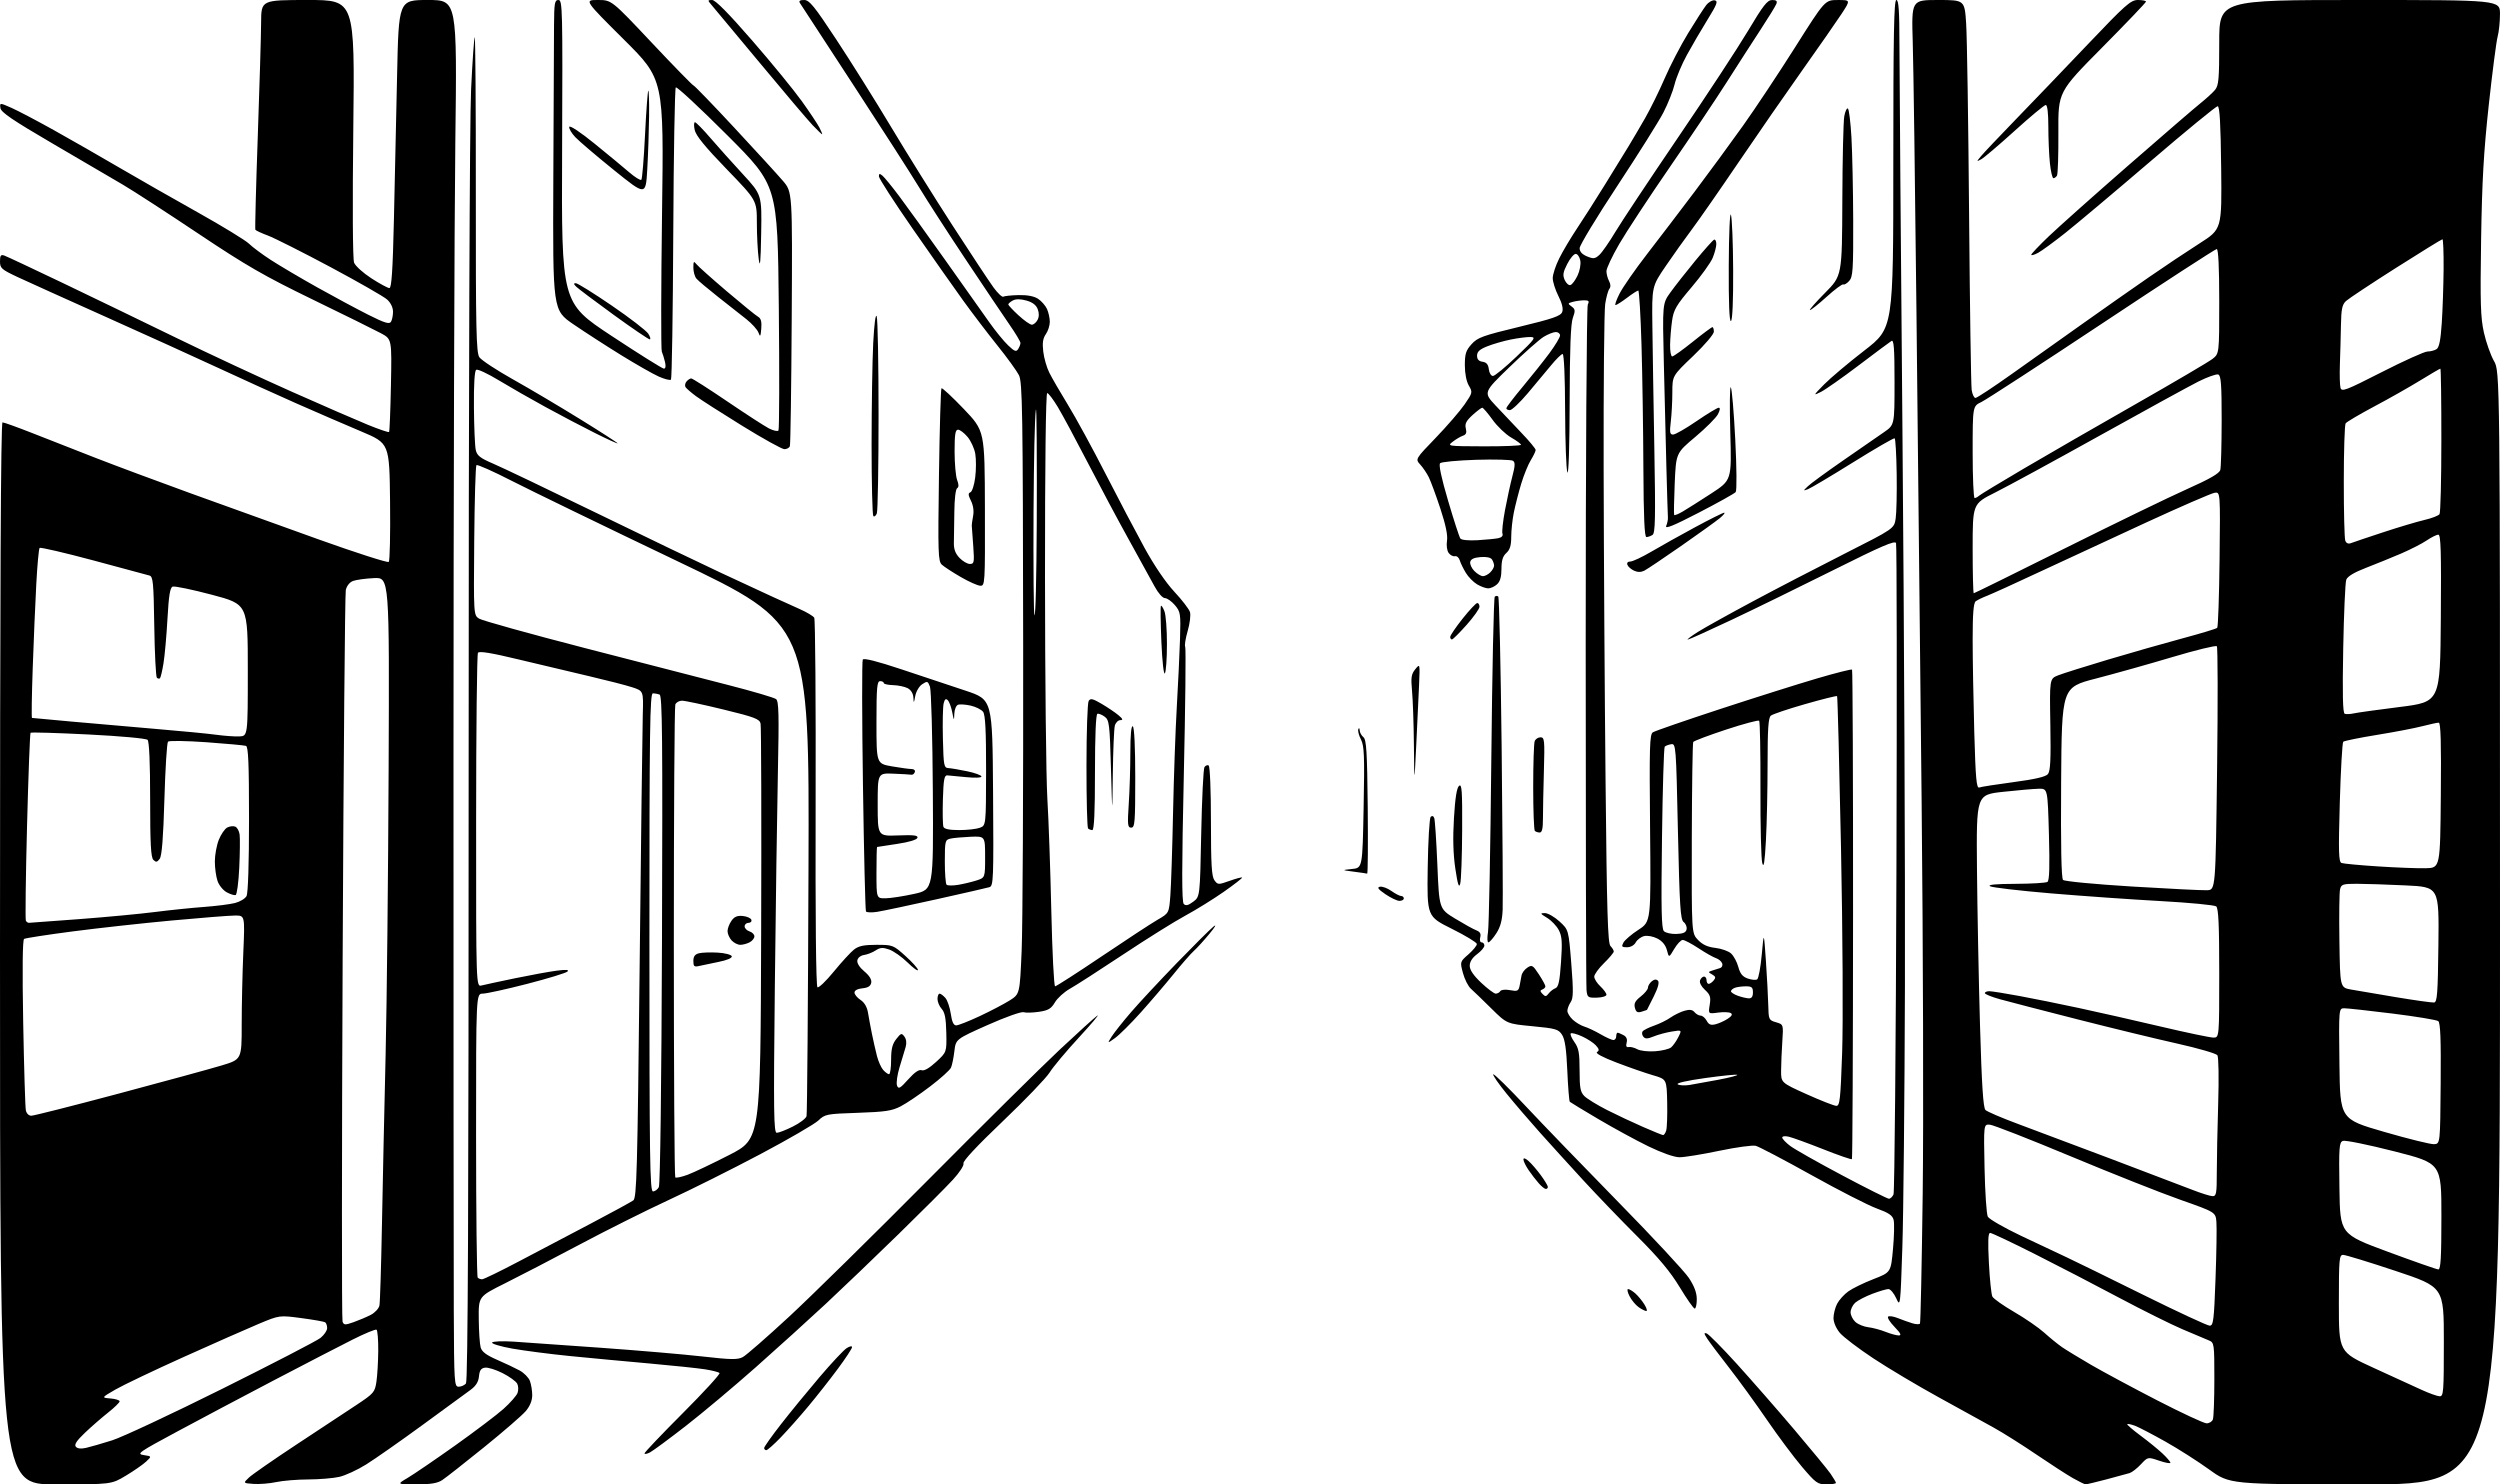 <?xml version="1.0" encoding="UTF-8" standalone="no"?>
<svg 
  version="1.1" 
  xmlns="http://www.w3.org/2000/svg" 
  xmlns:xlink="http://www.w3.org/1999/xlink" 
  xmlns:svg="http://www.w3.org/2000/svg"
  xmlns:rdf="http://www.w3.org/1999/02/22-rdf-syntax-ns#"
  xmlns:cc="http://creativecommons.org/ns#"
  xmlns:dc="http://purl.org/dc/elements/1.1/"
  viewBox="0 0 1024 608"
  width="1024"
  height="608"
>
<style>svg {background-color: white; }</style>"
<path stroke="none" fill="black" fill-rule="evenodd" d="M22.81,608.00C0.00,608.00 0.00,608.00 0.00,390.50C0.00,241.34 0.33,173.00 1.03,173.00C1.60,173.00 7.12,174.99 13.28,177.41C19.45,179.84 30.97,184.35 38.89,187.45C46.80,190.54 64.35,197.08 77.89,201.99C91.42,206.90 115.09,215.42 130.48,220.93C145.86,226.44 158.81,230.59 159.24,230.16C159.68,229.72 159.92,218.61 159.77,205.47C159.50,181.59 159.50,181.59 148.00,176.74C141.68,174.08 129.80,168.94 121.61,165.33C113.43,161.71 99.03,155.18 89.61,150.80C80.20,146.43 59.45,137.01 43.50,129.87C27.55,122.73 11.24,115.36 7.25,113.50C0.60,110.38 0.00,109.85 0.00,107.08C0.00,104.64 0.34,104.18 1.75,104.67C2.71,105.00 13.62,110.13 26.00,116.05C38.38,121.98 59.30,132.10 72.50,138.53C85.70,144.96 106.85,154.82 119.50,160.44C132.15,166.06 146.20,172.17 150.73,174.02C155.25,175.86 159.14,177.18 159.36,176.94C159.58,176.70 159.93,168.04 160.13,157.70C160.50,138.89 160.50,138.89 156.00,136.48C153.53,135.15 140.93,128.93 128.00,122.65C108.23,113.05 100.83,108.78 81.37,95.78C68.65,87.27 54.70,78.22 50.37,75.67C46.04,73.12 33.05,65.51 21.50,58.77C5.21,49.25 0.43,46.00 0.18,44.28C-0.13,42.05 -0.13,42.05 4.68,44.17C7.33,45.34 15.12,49.43 22.00,53.27C28.88,57.11 40.80,63.93 48.50,68.44C56.20,72.95 70.83,81.30 81.00,86.99C91.17,92.69 100.62,98.46 102.00,99.83C103.38,101.19 107.42,104.21 111.00,106.52C114.58,108.84 123.13,113.89 130.01,117.74C136.89,121.59 146.29,126.63 150.90,128.95C157.48,132.26 159.46,132.88 160.13,131.83C160.59,131.10 160.98,129.24 160.98,127.70C160.99,126.00 160.05,124.04 158.58,122.70C157.25,121.49 146.79,115.50 135.33,109.38C123.87,103.26 112.35,97.46 109.72,96.48C107.09,95.50 104.78,94.43 104.59,94.10C104.41,93.77 104.85,76.62 105.58,56.00C106.31,35.38 106.93,14.34 106.95,9.25C107.00,0.00 107.00,0.00 126.16,0.00C145.32,0.00 145.32,0.00 144.71,52.57C144.35,84.05 144.47,106.12 145.03,107.58C145.54,108.92 148.74,111.81 152.13,114.01C155.53,116.20 158.85,118.00 159.50,118.00C160.38,118.00 160.87,110.73 161.34,90.25C161.69,74.99 162.28,48.44 162.64,31.25C163.30,0.00 163.30,0.00 175.26,0.00C187.23,0.00 187.23,0.00 186.50,58.25C186.10,90.29 185.76,204.02 185.75,311.00C185.74,417.98 185.80,519.56 185.87,536.75C185.99,566.61 186.08,568.00 187.88,568.00C188.91,568.00 190.25,567.40 190.86,566.67C191.65,565.71 191.96,494.96 191.96,311.42C191.96,157.26 192.35,49.29 192.96,36.61C193.50,25.12 194.18,15.49 194.45,15.22C194.72,14.95 194.93,43.84 194.90,79.43C194.86,134.98 195.07,144.44 196.34,146.32C197.15,147.52 203.37,151.61 210.16,155.42C216.95,159.22 229.36,166.58 237.75,171.77C246.14,176.95 253.00,181.38 253.00,181.61C253.00,181.83 248.84,179.94 243.75,177.39C238.66,174.85 229.55,170.06 223.50,166.75C217.45,163.45 208.82,158.51 204.31,155.78C199.81,153.04 195.65,151.10 195.06,151.46C194.38,151.88 194.04,157.40 194.12,166.81C194.18,174.89 194.52,182.77 194.87,184.31C195.39,186.62 196.67,187.63 202.00,189.91C205.57,191.43 224.70,200.57 244.50,210.21C264.30,219.85 287.02,230.77 295.00,234.49C302.98,238.20 312.43,242.59 316.00,244.24C319.57,245.88 324.80,248.25 327.62,249.50C330.44,250.75 333.09,252.34 333.51,253.02C333.94,253.71 334.19,287.91 334.08,329.03C333.95,375.87 334.23,404.02 334.83,404.39C335.35,404.72 338.38,401.82 341.54,397.95C344.71,394.07 348.42,390.03 349.79,388.95C351.69,387.45 353.84,387.00 359.03,387.00C365.65,387.00 365.89,387.09 370.89,391.59C373.70,394.12 376.00,396.69 376.00,397.30C376.00,397.91 374.09,396.54 371.75,394.24C369.41,391.95 366.02,389.56 364.23,388.93C361.59,388.01 360.53,388.08 358.66,389.30C357.39,390.13 355.27,390.97 353.94,391.16C352.55,391.35 351.37,392.29 351.17,393.35C350.95,394.49 352.04,396.22 354.02,397.88C356.12,399.63 357.10,401.24 356.86,402.53C356.59,403.92 355.53,404.59 353.24,404.81C351.26,405.00 350.00,405.68 350.00,406.54C350.00,407.32 351.11,408.68 352.47,409.57C354.07,410.62 355.16,412.49 355.54,414.85C355.87,416.86 356.59,420.75 357.15,423.50C357.71,426.25 358.63,430.30 359.19,432.50C359.74,434.70 360.90,437.29 361.75,438.25C362.61,439.21 363.69,440.00 364.15,440.00C364.62,440.00 365.00,437.36 365.00,434.13C365.00,429.68 365.51,427.62 367.11,425.59C369.04,423.13 369.32,423.05 370.46,424.61C371.25,425.69 371.42,427.27 370.94,428.91C370.52,430.33 369.40,434.05 368.45,437.17C367.50,440.29 367.04,443.66 367.42,444.65C368.02,446.21 368.66,445.85 372.02,442.11C374.62,439.20 376.44,437.96 377.50,438.36C378.51,438.75 380.64,437.53 383.43,434.96C387.77,430.96 387.77,430.96 387.61,423.05C387.48,417.15 387.01,414.67 385.72,413.25C384.77,412.20 384.00,410.37 384.00,409.17C384.00,407.98 384.38,407.00 384.85,407.00C385.31,407.00 386.38,407.79 387.22,408.75C388.07,409.71 389.06,412.64 389.44,415.25C389.92,418.57 390.59,420.00 391.66,420.00C392.51,420.00 396.87,418.28 401.35,416.18C405.83,414.07 411.35,411.18 413.60,409.76C417.71,407.16 417.71,407.16 418.47,389.33C418.89,379.52 419.17,323.20 419.09,264.16C418.97,167.92 418.79,156.49 417.35,153.66C416.47,151.92 412.50,146.45 408.53,141.50C404.55,136.55 398.21,128.22 394.44,123.00C390.67,117.78 381.38,104.56 373.79,93.63C366.21,82.70 360.00,73.08 360.00,72.26C360.00,71.05 360.29,70.99 361.47,71.97C362.27,72.64 365.35,76.41 368.30,80.34C371.26,84.28 379.74,96.05 387.15,106.50C394.55,116.95 402.68,128.43 405.21,132.00C407.73,135.57 411.21,139.84 412.95,141.48C415.57,143.97 416.25,144.22 417.03,142.98C417.55,142.17 417.98,141.04 417.98,140.49C417.99,139.93 415.98,136.55 413.50,132.99C411.03,129.42 403.01,117.50 395.69,106.50C388.36,95.50 379.70,82.08 376.43,76.68C373.17,71.29 361.03,52.39 349.46,34.68C337.89,16.98 328.08,1.94 327.65,1.25C327.11,0.38 327.64,0.00 329.38,0.00C331.51,0.00 333.49,2.44 342.59,16.25C348.49,25.19 358.56,41.27 364.99,52.00C371.41,62.73 382.78,80.95 390.25,92.50C397.72,104.05 405.25,115.42 406.97,117.78C408.69,120.13 410.49,121.82 410.96,121.52C411.43,121.23 414.26,120.94 417.25,120.87C420.78,120.79 423.56,121.32 425.19,122.39C426.56,123.29 428.21,125.17 428.85,126.56C429.48,127.95 430.00,130.32 430.00,131.82C430.00,133.33 429.27,135.60 428.37,136.88C427.17,138.59 426.90,140.47 427.32,144.04C427.63,146.69 428.75,150.59 429.81,152.68C430.86,154.78 434.33,160.78 437.53,166.00C440.72,171.22 447.60,183.82 452.80,194.00C458.01,204.18 465.20,217.84 468.77,224.36C472.76,231.64 477.49,238.60 481.00,242.36C484.15,245.74 487.03,249.48 487.41,250.69C487.79,251.89 487.37,255.37 486.48,258.42C485.59,261.48 485.13,264.40 485.46,264.93C485.78,265.46 485.53,289.12 484.89,317.51C484.04,355.83 484.03,369.43 484.87,370.27C485.70,371.10 486.70,370.87 488.75,369.34C491.50,367.29 491.50,367.29 492.02,341.39C492.31,327.15 492.90,314.93 493.34,314.23C493.78,313.54 494.56,313.23 495.07,313.54C495.60,313.87 496.00,323.71 496.00,336.37C496.00,354.08 496.29,359.01 497.43,360.56C498.81,362.43 499.02,362.44 503.64,360.80C506.27,359.86 508.58,359.25 508.77,359.44C508.96,359.63 505.60,362.24 501.31,365.25C497.01,368.26 489.90,372.67 485.50,375.05C481.10,377.42 469.62,384.60 460.00,390.99C450.38,397.38 440.58,403.68 438.24,404.99C435.89,406.31 433.13,408.81 432.10,410.56C430.56,413.16 429.38,413.87 425.60,414.43C423.05,414.81 420.19,414.89 419.24,414.60C418.28,414.30 411.65,416.67 404.50,419.86C391.50,425.65 391.50,425.65 390.91,430.58C390.59,433.28 389.97,436.31 389.53,437.30C389.10,438.29 385.26,441.76 380.99,445.00C376.73,448.25 371.32,451.91 368.97,453.13C365.36,455.01 362.65,455.42 351.37,455.81C338.54,456.24 337.92,456.36 335.21,458.95C333.67,460.42 322.97,466.63 311.45,472.74C299.92,478.85 283.09,487.27 274.04,491.45C265.00,495.63 248.57,503.84 237.55,509.70C226.52,515.56 212.66,522.76 206.75,525.70C196.00,531.05 196.00,531.05 196.10,540.27C196.15,545.35 196.50,550.59 196.88,551.92C197.36,553.66 199.22,555.07 203.53,556.94C206.81,558.37 210.98,560.34 212.79,561.32C214.60,562.30 216.52,564.23 217.04,565.61C217.57,567.00 218.00,569.64 218.00,571.49C218.00,573.66 217.07,575.95 215.37,577.97C213.92,579.69 206.22,586.36 198.26,592.80C190.30,599.23 182.60,605.29 181.14,606.24C179.18,607.54 176.44,607.99 170.50,607.99C162.50,607.98 162.50,607.98 167.00,605.33C169.47,603.87 178.20,597.91 186.40,592.09C194.59,586.26 203.52,579.51 206.25,577.07C208.97,574.63 211.55,571.70 211.98,570.57C212.41,569.43 212.35,567.71 211.85,566.75C211.34,565.79 208.66,563.85 205.88,562.44C203.11,561.03 199.86,560.02 198.67,560.19C197.03,560.42 196.42,561.30 196.19,563.75C195.97,566.03 194.93,567.69 192.69,569.33C190.93,570.61 182.07,577.09 173.00,583.72C163.93,590.35 153.57,597.60 150.00,599.83C146.43,602.07 141.47,604.35 139.00,604.92C136.53,605.49 130.81,605.96 126.30,605.98C121.79,605.99 115.87,606.48 113.15,607.06C110.42,607.65 106.24,607.98 103.86,607.81C99.53,607.50 99.53,607.50 102.01,605.17C103.38,603.90 112.13,597.82 121.46,591.67C130.78,585.53 141.81,578.25 145.96,575.50C153.10,570.77 153.54,570.26 154.18,566.00C154.55,563.52 154.89,557.81 154.93,553.31C154.97,548.80 154.65,544.90 154.23,544.64C153.80,544.38 149.41,546.19 144.48,548.67C139.54,551.15 125.15,558.59 112.50,565.21C99.85,571.83 81.87,581.36 72.54,586.38C56.73,594.88 55.80,595.53 58.88,596.00C62.18,596.50 62.18,596.50 59.84,598.68C58.55,599.88 54.83,602.47 51.56,604.43C45.62,608.00 45.62,608.00 22.81,608.00zM748.10,608.00C744.50,608.00 743.75,607.46 738.05,600.75C734.67,596.76 728.21,588.11 723.70,581.52C719.19,574.93 712.25,565.36 708.27,560.26C704.29,555.16 700.25,549.79 699.30,548.34C697.91,546.21 697.86,545.78 699.03,546.17C699.84,546.43 705.37,552.01 711.33,558.57C717.28,565.13 727.88,577.25 734.88,585.50C741.88,593.75 748.60,601.92 749.80,603.65C751.01,605.39 752.00,607.08 752.00,607.40C752.00,607.73 750.25,608.00 748.10,608.00zM854.27,607.99C853.85,607.98 851.48,606.82 849.00,605.41C846.52,604.00 839.80,599.64 834.05,595.74C828.31,591.83 820.43,586.86 816.55,584.71C812.67,582.55 802.52,576.95 794.00,572.28C785.48,567.60 773.49,560.46 767.36,556.41C761.24,552.37 755.05,547.66 753.61,545.95C752.08,544.13 751.00,541.62 751.00,539.87C751.00,538.24 751.67,535.61 752.48,534.03C753.30,532.45 755.38,530.15 757.10,528.93C758.82,527.70 763.44,525.45 767.36,523.93C774.50,521.16 774.50,521.16 775.37,511.62C775.85,506.37 775.97,501.00 775.63,499.68C775.17,497.83 773.60,496.76 768.77,495.01C765.32,493.76 753.27,487.61 742.00,481.33C730.73,475.05 720.44,469.65 719.14,469.32C717.85,469.00 711.10,469.92 704.14,471.38C697.19,472.84 689.89,474.02 687.93,474.01C685.75,474.01 680.75,472.24 675.14,469.52C670.08,467.05 660.89,462.05 654.72,458.40C648.55,454.75 643.27,451.56 643.00,451.30C642.73,451.05 642.26,445.32 641.97,438.57C641.58,429.63 640.99,425.63 639.80,423.82C638.32,421.56 637.21,421.24 627.68,420.34C617.19,419.34 617.19,419.34 610.85,413.07C607.36,409.61 603.59,405.98 602.48,404.99C601.37,404.00 599.91,401.11 599.23,398.57C597.99,393.95 597.99,393.95 601.50,390.87C603.42,389.18 604.96,387.28 604.92,386.65C604.87,386.02 600.26,383.22 594.67,380.44C584.50,375.38 584.50,375.38 584.79,355.45C584.95,344.49 585.50,335.10 586.01,334.59C586.58,334.02 587.14,334.21 587.47,335.08C587.77,335.86 588.34,344.55 588.75,354.39C589.50,372.28 589.50,372.28 596.00,376.25C599.58,378.43 603.48,380.59 604.67,381.05C606.23,381.65 606.69,382.47 606.30,383.95C606.00,385.11 606.25,386.00 606.88,386.00C607.50,386.00 608.00,386.59 608.00,387.31C608.00,388.03 606.65,389.62 605.00,390.84C603.05,392.28 602.00,393.94 602.00,395.58C602.00,397.28 603.52,399.53 606.71,402.55C609.31,405.00 611.98,407.00 612.65,407.00C613.33,407.00 614.17,406.54 614.52,405.97C614.89,405.38 616.59,405.21 618.53,405.57C621.51,406.13 621.97,405.93 622.42,403.85C622.69,402.56 623.05,400.65 623.21,399.62C623.37,398.59 624.43,397.12 625.57,396.37C627.48,395.10 627.85,395.31 630.32,399.09C631.79,401.34 633.00,403.55 633.00,404.01C633.00,404.46 632.44,405.04 631.75,405.29C630.77,405.65 630.78,406.04 631.82,407.12C632.93,408.29 633.32,408.26 634.32,406.94C634.97,406.08 636.22,405.11 637.10,404.78C638.35,404.31 638.85,401.99 639.39,394.12C639.96,385.90 639.80,383.51 638.49,380.99C637.62,379.30 635.46,377.03 633.70,375.96C630.83,374.21 630.73,374.01 632.76,374.00C634.01,374.00 636.71,375.54 638.76,377.42C642.50,380.84 642.50,380.84 643.60,394.67C644.49,405.99 644.45,408.86 643.35,410.47C642.61,411.56 642.00,413.17 642.00,414.05C642.00,414.93 643.01,416.58 644.25,417.71C645.49,418.84 647.62,420.10 649.00,420.51C650.38,420.92 653.34,422.32 655.59,423.63C657.84,424.93 660.20,426.00 660.84,426.00C661.48,426.00 662.00,425.32 662.00,424.50C662.00,423.68 662.25,423.00 662.57,423.00C662.88,423.00 663.96,423.44 664.98,423.99C666.21,424.65 666.64,425.66 666.27,427.06C665.90,428.50 666.16,429.06 667.11,428.87C667.88,428.71 669.47,429.12 670.65,429.77C671.83,430.43 675.09,430.80 677.90,430.60C680.70,430.41 683.66,429.69 684.48,429.02C685.29,428.34 686.63,426.45 687.44,424.81C688.93,421.84 688.93,421.84 684.71,422.53C682.40,422.91 679.06,423.81 677.31,424.54C674.82,425.56 673.90,425.58 673.12,424.64C672.57,423.98 672.43,423.00 672.81,422.46C673.19,421.93 675.30,420.87 677.50,420.11C679.70,419.35 682.74,417.86 684.25,416.79C685.77,415.73 688.33,414.48 689.95,414.01C692.09,413.40 693.22,413.56 694.07,414.58C694.72,415.36 695.85,416.00 696.59,416.00C697.33,416.00 698.43,416.94 699.05,418.09C699.90,419.68 700.76,420.03 702.69,419.54C704.07,419.19 706.31,418.19 707.66,417.30C709.35,416.20 709.75,415.46 708.93,414.96C708.28,414.55 705.93,414.47 703.72,414.76C699.69,415.31 699.69,415.31 700.30,411.56C700.81,408.39 700.51,407.45 698.33,405.43C696.81,404.02 696.00,402.43 696.35,401.53C696.67,400.69 697.40,400.00 697.97,400.00C698.54,400.00 699.00,400.68 699.00,401.50C699.00,402.32 699.39,403.00 699.88,403.00C700.36,403.00 701.29,402.36 701.93,401.58C702.86,400.46 702.73,399.95 701.31,399.15C699.60,398.19 699.60,398.10 701.25,397.57C702.21,397.26 703.67,396.79 704.48,396.54C705.32,396.28 705.72,395.42 705.39,394.58C705.07,393.75 703.94,392.80 702.88,392.46C701.81,392.12 698.60,390.31 695.74,388.42C692.88,386.54 689.96,385.00 689.24,385.00C688.52,385.00 686.96,386.66 685.76,388.68C683.59,392.36 683.59,392.36 682.77,389.19C682.24,387.13 680.87,385.47 678.87,384.43C677.12,383.53 674.76,383.10 673.42,383.43C672.12,383.76 670.58,384.92 669.99,386.01C669.37,387.18 667.90,388.00 666.43,388.00C664.27,388.00 664.07,387.74 664.96,386.07C665.53,385.02 668.30,382.66 671.11,380.83C676.24,377.51 676.24,377.51 675.87,339.22C675.55,306.02 675.70,300.81 677.00,299.96C677.83,299.42 690.15,295.16 704.39,290.48C718.63,285.81 736.56,280.15 744.22,277.90C751.88,275.65 758.35,274.02 758.60,274.27C758.85,274.52 759.04,319.64 759.01,374.54C758.99,429.44 758.78,474.55 758.55,474.79C758.31,475.02 753.03,473.20 746.81,470.73C740.59,468.27 734.26,465.97 732.75,465.61C731.20,465.24 730.00,465.38 730.00,465.93C730.00,466.46 731.46,468.01 733.25,469.36C735.04,470.72 744.62,476.14 754.55,481.41C764.48,486.69 773.10,491.00 773.70,491.00C774.30,491.00 775.14,490.21 775.58,489.25C776.01,488.29 776.55,428.20 776.78,355.72C777.01,283.24 776.93,223.27 776.62,222.45C776.17,221.29 770.66,223.66 751.28,233.35C737.65,240.16 718.76,249.40 709.30,253.87C699.84,258.34 691.74,261.99 691.30,261.98C690.86,261.97 692.75,260.54 695.50,258.81C698.25,257.08 708.38,251.45 718.00,246.30C727.62,241.15 744.58,232.35 755.67,226.73C775.84,216.52 775.84,216.52 776.47,212.38C776.81,210.10 776.99,201.86 776.88,194.07C776.77,186.29 776.39,179.74 776.05,179.53C775.71,179.32 768.02,183.77 758.97,189.41C749.91,195.05 741.60,199.99 740.50,200.39C738.50,201.10 738.50,201.10 740.50,199.17C741.60,198.10 748.12,193.33 755.00,188.57C761.88,183.81 769.41,178.60 771.75,176.98C776.00,174.04 776.00,174.04 776.00,156.46C776.00,142.65 775.73,139.05 774.75,139.65C774.06,140.08 768.03,144.57 761.34,149.64C754.65,154.71 747.67,159.61 745.84,160.53C742.60,162.15 742.64,162.06 747.16,157.46C749.72,154.85 757.14,148.60 763.66,143.56C775.50,134.41 775.50,134.41 775.50,67.21C775.50,14.11 775.76,-0.00 776.75,-0.00C777.70,-0.00 778.00,4.32 778.01,18.25C778.02,28.29 778.58,100.62 779.26,179.00C779.94,257.38 780.39,358.62 780.26,404.00C780.12,449.38 779.65,497.52 779.20,511.00C778.40,535.20 778.37,535.45 776.68,531.75C775.74,529.69 774.31,528.00 773.50,528.00C772.69,528.00 769.72,528.88 766.90,529.95C764.08,531.02 760.93,532.66 759.89,533.60C758.85,534.54 758.00,536.30 758.00,537.50C758.00,538.70 758.89,540.49 759.97,541.47C761.05,542.45 763.42,543.42 765.22,543.63C767.02,543.83 770.20,544.68 772.27,545.50C774.34,546.33 776.79,547.00 777.72,547.00C778.96,547.00 778.52,546.10 776.01,543.51C774.16,541.60 772.96,539.71 773.36,539.31C773.75,538.91 775.52,539.17 777.29,539.87C779.05,540.58 781.73,541.54 783.24,542.00C784.74,542.47 786.18,542.53 786.42,542.13C786.67,541.73 787.17,517.80 787.54,488.95C787.91,460.10 787.71,387.90 787.10,328.50C786.49,269.10 785.54,178.65 784.98,127.50C784.43,76.35 783.75,26.74 783.46,17.25C782.94,0.00 782.94,0.00 793.82,-0.00C804.71,-0.00 804.71,-0.00 805.34,9.75C805.70,15.11 806.23,50.33 806.54,88.00C806.85,125.67 807.33,157.96 807.60,159.75C807.87,161.54 808.57,163.00 809.15,163.00C809.74,163.00 816.36,158.64 823.86,153.31C831.36,147.98 844.48,138.67 853.00,132.62C861.52,126.57 873.75,117.99 880.17,113.56C886.58,109.13 895.94,102.88 900.96,99.68C910.08,93.86 910.08,93.86 909.79,68.68C909.58,50.53 909.18,43.50 908.35,43.50C907.72,43.50 895.37,53.62 880.92,66.00C866.47,78.38 850.78,91.56 846.07,95.31C841.36,99.06 836.26,102.78 834.75,103.59C833.24,104.39 832.00,104.74 832.00,104.36C832.00,103.97 835.26,100.54 839.25,96.73C843.24,92.92 857.93,79.83 871.89,67.65C885.85,55.47 899.13,44.02 901.39,42.22C903.65,40.41 906.29,38.00 907.25,36.86C908.77,35.05 909.00,32.49 909.00,17.39C909.00,0.00 909.00,0.00 966.50,0.00C1024.00,0.00 1024.00,0.00 1023.99,5.75C1023.99,8.91 1023.56,13.07 1023.03,15.00C1022.50,16.93 1020.87,29.52 1019.40,43.00C1017.32,62.10 1016.63,74.27 1016.26,98.23C1015.86,124.17 1016.04,130.09 1017.41,136.23C1018.31,140.23 1020.16,145.46 1021.52,147.85C1024.00,152.20 1024.00,152.20 1024.00,380.10C1024.00,608.00 1024.00,608.00 968.65,608.00C913.31,608.00 913.31,608.00 904.90,601.92C900.28,598.58 892.19,593.42 886.92,590.46C881.66,587.50 876.08,584.60 874.54,584.01C872.99,583.43 871.55,583.12 871.33,583.33C871.12,583.55 873.55,585.65 876.72,588.00C879.90,590.36 883.96,593.66 885.75,595.34C887.54,597.02 889.00,598.73 889.00,599.14C889.00,599.54 886.92,599.17 884.38,598.30C879.76,596.73 879.76,596.73 876.90,599.79C875.32,601.48 873.24,603.09 872.27,603.38C871.30,603.68 867.02,604.83 862.77,605.96C858.52,607.08 854.69,607.99 854.27,607.99zM266.25,594.89C265.01,595.54 264.00,595.72 264.00,595.30C264.00,594.87 271.07,587.45 279.70,578.80C288.34,570.15 295.10,562.76 294.72,562.39C294.35,562.01 291.67,561.33 288.77,560.87C285.87,560.41 275.62,559.34 266.00,558.48C256.38,557.63 241.75,556.26 233.50,555.44C225.25,554.62 214.56,553.23 209.75,552.37C204.94,551.50 201.26,550.39 201.56,549.90C201.87,549.40 205.81,549.24 210.31,549.53C214.81,549.83 230.88,550.95 246.00,552.04C261.12,553.12 279.85,554.72 287.62,555.60C299.56,556.95 302.13,556.99 304.27,555.85C305.67,555.11 314.20,547.65 323.25,539.28C332.29,530.91 357.91,505.71 380.17,483.28C402.44,460.85 426.66,436.88 434.00,430.00C441.33,423.12 448.27,416.84 449.41,416.04C450.56,415.23 447.23,419.20 442.00,424.87C436.77,430.53 431.33,437.04 429.90,439.33C428.46,441.62 419.82,450.61 410.70,459.31C400.25,469.27 394.30,475.63 394.64,476.51C394.94,477.30 393.08,480.19 390.34,483.18C387.68,486.09 377.62,496.15 368.00,505.54C358.38,514.93 344.98,527.76 338.23,534.06C331.48,540.35 318.65,551.97 309.73,559.88C300.80,567.79 287.88,578.64 281.00,583.99C274.12,589.34 267.49,594.24 266.25,594.89zM35.28,593.04C37.05,592.64 41.86,591.25 45.97,589.95C50.08,588.65 70.33,579.17 90.97,568.89C111.61,558.61 129.74,549.22 131.25,548.03C132.76,546.83 134.00,545.01 134.00,543.99C134.00,542.96 133.62,541.88 133.16,541.60C132.70,541.31 128.30,540.54 123.39,539.89C114.47,538.70 114.47,538.70 105.98,542.25C101.32,544.20 87.51,550.30 75.29,555.80C63.08,561.30 50.48,567.31 47.29,569.15C41.50,572.50 41.50,572.50 45.25,572.81C47.31,572.98 49.00,573.51 49.00,573.99C49.00,574.47 46.86,576.56 44.25,578.62C41.64,580.69 37.38,584.40 34.78,586.87C31.40,590.09 30.34,591.71 31.06,592.57C31.71,593.36 33.17,593.52 35.28,593.04zM313.87,594.00C313.39,594.00 313.00,593.59 313.00,593.10C313.00,592.60 316.10,588.21 319.90,583.35C323.69,578.48 330.78,569.82 335.65,564.10C340.52,558.38 345.51,553.04 346.75,552.23C348.02,551.40 349.00,551.21 349.00,551.79C349.00,552.36 346.38,556.35 343.18,560.66C339.98,564.97 334.55,571.88 331.11,576.00C327.68,580.12 322.59,585.86 319.80,588.75C317.02,591.64 314.35,594.00 313.87,594.00zM903.82,583.00C904.90,583.00 906.06,582.29 906.39,581.42C906.73,580.55 907.00,573.11 907.00,564.90C907.00,550.35 906.94,549.93 904.75,549.03C903.51,548.52 898.67,546.48 894.00,544.49C889.33,542.50 877.62,536.68 868.00,531.56C858.38,526.43 842.81,518.36 833.40,513.62C824.00,508.88 815.79,505.00 815.16,505.00C814.33,505.00 814.19,508.36 814.65,517.25C814.99,523.99 815.64,530.21 816.08,531.08C816.53,531.95 820.56,534.80 825.05,537.41C829.53,540.01 835.07,543.83 837.35,545.89C839.63,547.95 842.89,550.60 844.58,551.77C846.28,552.94 851.68,556.23 856.58,559.08C861.49,561.93 873.68,568.48 883.68,573.63C893.68,578.78 902.75,583.00 903.82,583.00zM999.25,571.92C1000.87,571.99 1001.00,570.30 1001.00,549.58C1001.00,527.17 1001.00,527.17 981.25,520.58C970.39,516.96 960.71,514.00 959.75,514.00C958.14,514.00 958.00,515.62 958.00,533.88C958.00,553.76 958.00,553.76 972.25,560.29C980.09,563.89 988.98,567.96 992.00,569.33C995.02,570.71 998.29,571.87 999.25,571.92zM144.84,541.56C147.00,540.79 150.17,539.45 151.87,538.57C153.58,537.68 155.17,535.96 155.42,534.73C155.67,533.50 156.13,518.55 156.45,501.50C156.77,484.45 157.44,453.18 157.95,432.00C158.45,410.82 159.00,358.18 159.18,315.00C159.50,236.50 159.50,236.50 153.20,236.79C149.73,236.96 145.86,237.48 144.58,237.97C143.20,238.49 142.01,239.99 141.64,241.68C141.30,243.23 140.72,310.92 140.35,392.11C139.98,473.30 139.96,540.45 140.30,541.33C140.85,542.77 141.34,542.79 144.84,541.56zM905.10,543.00C906.59,543.00 906.86,540.84 907.48,523.75C907.87,513.16 908.03,502.70 907.84,500.51C907.50,496.51 907.50,496.51 893.00,491.40C885.02,488.59 864.77,480.56 848.00,473.56C831.23,466.56 816.38,460.75 815.00,460.66C812.50,460.50 812.50,460.50 812.87,478.50C813.08,488.40 813.68,497.33 814.20,498.34C814.73,499.35 820.87,502.88 827.83,506.19C834.80,509.49 843.20,513.45 846.50,514.99C849.80,516.53 863.96,523.47 877.96,530.40C891.96,537.33 904.17,543.00 905.10,543.00zM674.34,537.00C673.85,537.00 672.44,536.30 671.22,535.44C669.99,534.58 668.30,532.56 667.47,530.94C666.63,529.32 666.36,528.00 666.86,528.00C667.37,528.00 668.68,528.79 669.79,529.75C670.89,530.71 672.57,532.74 673.51,534.25C674.46,535.76 674.83,537.00 674.34,537.00zM694.15,536.00C693.69,536.00 690.93,532.06 688.02,527.25C684.17,520.89 679.42,515.20 670.61,506.41C663.95,499.76 653.99,489.41 648.48,483.41C642.97,477.41 635.04,468.68 630.85,464.00C626.66,459.32 620.50,452.14 617.16,448.04C613.81,443.94 611.33,440.34 611.64,440.04C611.95,439.74 617.90,445.57 624.85,453.00C631.81,460.42 648.98,478.20 663.00,492.51C677.02,506.81 689.96,520.73 691.75,523.43C694.00,526.82 695.00,529.53 695.00,532.17C695.00,534.28 694.62,536.00 694.15,536.00zM197.47,524.00C198.10,524.00 204.89,520.70 212.56,516.66C220.23,512.62 233.55,505.61 242.17,501.08C250.79,496.54 258.55,492.31 259.41,491.67C260.79,490.63 261.09,479.85 261.99,396.50C262.54,344.80 263.13,298.12 263.28,292.76C263.57,283.02 263.57,283.02 259.03,281.53C256.54,280.71 248.65,278.68 241.50,277.01C234.35,275.35 221.30,272.25 212.50,270.13C201.22,267.41 196.28,266.60 195.77,267.39C195.36,268.00 195.02,299.04 195.02,336.37C195.00,404.23 195.00,404.23 197.25,403.65C198.49,403.33 204.68,402.00 211.00,400.69C217.32,399.38 224.97,397.99 228.00,397.59C231.90,397.09 233.19,397.19 232.44,397.94C231.86,398.53 224.44,400.80 215.94,402.99C207.45,405.18 199.26,406.98 197.75,406.99C195.00,407.00 195.00,407.00 195.00,464.83C195.00,496.64 195.30,522.97 195.67,523.33C196.03,523.70 196.85,524.00 197.47,524.00zM998.75,519.96C999.71,519.99 1000.00,515.01 1000.00,498.25C1000.00,476.50 1000.00,476.50 980.67,471.58C970.04,468.87 960.58,466.95 959.65,467.30C958.13,467.89 957.98,469.85 958.23,486.72C958.50,505.48 958.50,505.48 978.00,512.70C988.73,516.67 998.06,519.94 998.75,519.96zM906.25,489.95C907.80,489.99 908.00,488.89 908.00,480.25C908.00,474.89 908.26,462.18 908.57,452.00C908.89,441.60 908.75,432.94 908.24,432.22C907.75,431.51 900.40,429.38 891.92,427.48C883.44,425.59 865.02,421.11 851.00,417.54C836.98,413.97 822.69,410.26 819.25,409.31C815.81,408.36 813.00,407.22 813.00,406.79C813.00,406.35 813.81,406.00 814.81,406.00C815.80,406.00 821.31,406.87 827.06,407.94C832.80,409.00 843.80,411.22 851.50,412.88C859.20,414.53 874.21,417.93 884.86,420.44C895.51,422.95 905.29,425.00 906.61,425.00C909.00,425.00 909.00,425.00 909.00,398.62C909.00,378.71 908.69,372.00 907.75,371.26C907.06,370.71 896.83,369.73 885.00,369.08C873.17,368.43 852.98,367.01 840.13,365.93C827.28,364.85 816.03,363.54 815.13,363.01C814.03,362.37 817.41,362.05 825.50,362.02C832.10,361.99 838.01,361.64 838.63,361.23C839.43,360.71 839.61,355.10 839.24,341.75C838.72,323.00 838.72,323.00 835.11,323.07C833.12,323.10 826.55,323.67 820.50,324.33C809.50,325.53 809.50,325.53 809.77,356.02C809.92,372.78 810.48,401.56 811.01,419.96C811.72,444.41 812.32,453.75 813.24,454.65C813.93,455.33 819.90,457.89 826.50,460.34C833.10,462.79 850.42,469.30 865.00,474.80C879.58,480.31 894.42,485.96 898.00,487.36C901.58,488.76 905.29,489.92 906.25,489.95zM267.46,488.00C268.27,488.00 269.35,487.21 269.86,486.25C270.42,485.21 270.94,443.89 271.15,384.76C271.44,302.38 271.27,284.93 270.17,284.51C269.44,284.23 268.20,284.00 267.42,284.00C266.20,284.00 266.00,298.61 266.00,386.00C266.00,474.91 266.19,488.00 267.46,488.00zM633.17,487.00C632.72,487.00 631.44,485.99 630.34,484.75C629.23,483.51 627.35,481.08 626.16,479.35C624.97,477.61 624.00,475.63 624.00,474.94C624.00,474.14 624.78,474.38 626.15,475.60C627.33,476.64 629.58,479.26 631.15,481.40C632.72,483.55 634.00,485.68 634.00,486.15C634.00,486.62 633.63,487.00 633.17,487.00zM281.69,481.17C284.17,480.25 291.89,476.57 298.85,473.00C311.50,466.50 311.50,466.50 311.77,382.50C311.92,336.30 311.81,297.53 311.53,296.35C311.08,294.48 309.02,293.71 296.25,290.60C288.14,288.62 280.54,287.00 279.36,287.00C278.18,287.00 276.94,287.71 276.61,288.58C276.27,289.45 276.00,333.25 276.00,385.92C276.00,438.58 276.26,481.93 276.59,482.25C276.91,482.58 279.20,482.09 281.69,481.17zM997.00,468.66C999.50,468.50 999.50,468.50 999.70,443.83C999.85,425.60 999.59,418.93 998.70,418.25C998.04,417.75 989.62,416.36 980.00,415.16C970.38,413.96 961.48,412.99 960.23,412.99C957.96,413.00 957.96,413.00 958.23,435.69C958.50,458.39 958.50,458.39 976.50,463.60C986.40,466.47 995.62,468.75 997.00,468.66zM681.18,464.93C681.56,464.97 682.14,464.14 682.47,463.09C682.80,462.04 682.99,456.88 682.88,451.62C682.68,442.05 682.68,442.05 677.09,440.43C674.01,439.54 667.31,437.21 662.19,435.25C656.28,432.99 653.35,431.40 654.15,430.91C655.14,430.30 655.03,429.69 653.68,428.20C652.72,427.14 650.15,425.47 647.96,424.48C645.77,423.49 643.71,422.96 643.38,423.29C643.05,423.62 643.73,425.22 644.89,426.85C646.64,429.31 647.00,431.26 647.00,438.40C647.00,445.63 647.31,447.31 648.97,448.97C650.06,450.06 654.22,452.61 658.22,454.65C662.23,456.68 668.88,459.81 673.00,461.60C677.12,463.40 680.81,464.90 681.18,464.93zM318.17,464.00C318.96,464.00 321.92,462.85 324.76,461.43C327.59,460.02 330.11,458.11 330.36,457.18C330.62,456.26 330.97,410.54 331.16,355.59C331.50,255.69 331.50,255.69 277.50,229.88C247.80,215.68 217.27,200.87 209.65,196.97C202.03,193.06 195.51,190.16 195.15,190.52C194.79,190.87 194.38,204.84 194.24,221.56C193.99,251.95 193.99,251.95 196.24,253.39C197.48,254.18 216.95,259.60 239.50,265.43C262.05,271.26 288.60,278.10 298.50,280.64C308.40,283.18 317.11,285.75 317.87,286.35C318.99,287.24 319.12,292.51 318.63,315.97C318.30,331.66 317.73,371.39 317.37,404.25C316.81,455.93 316.92,464.00 318.17,464.00zM12.83,457.00C13.82,457.00 29.90,452.93 48.57,447.95C67.23,442.98 86.21,437.79 90.75,436.42C99.00,433.94 99.00,433.94 99.00,419.63C99.00,411.76 99.30,398.50 99.66,390.16C100.31,375.00 100.31,375.00 96.35,375.00C94.18,375.00 82.52,375.91 70.45,377.03C58.38,378.14 40.03,380.16 29.67,381.52C19.32,382.87 10.40,384.25 9.87,384.58C9.24,384.97 9.11,397.30 9.50,418.84C9.84,437.35 10.33,453.51 10.58,454.75C10.85,456.08 11.77,457.00 12.83,457.00zM752.14,452.96C753.59,452.99 753.87,450.46 754.54,431.25C754.97,418.80 754.78,382.99 754.08,347.51C753.40,313.41 752.68,285.35 752.47,285.14C752.26,284.93 746.37,286.40 739.38,288.40C732.38,290.40 726.06,292.53 725.33,293.14C724.31,293.99 724.00,298.61 724.00,312.97C724.00,323.26 723.70,337.27 723.33,344.09C722.83,353.36 722.44,355.74 721.82,353.50C721.36,351.85 721.02,338.20 721.08,323.17C721.13,308.14 720.89,295.56 720.55,295.21C720.20,294.87 714.10,296.51 706.98,298.85C699.86,301.20 693.82,303.48 693.55,303.92C693.28,304.35 693.02,322.15 692.96,343.48C692.87,382.25 692.87,382.25 695.50,385.00C697.36,386.94 699.46,387.90 702.61,388.26C705.07,388.54 707.96,389.56 709.04,390.54C710.12,391.52 711.46,394.00 712.02,396.07C712.76,398.84 713.77,400.07 715.87,400.80C717.43,401.35 719.17,401.50 719.74,401.15C720.30,400.79 721.15,396.23 721.62,391.00C722.48,381.50 722.48,381.50 723.31,393.50C723.76,400.10 724.20,408.27 724.28,411.66C724.41,417.63 724.51,417.86 727.46,418.72C730.50,419.61 730.50,419.61 730.04,426.55C729.78,430.37 729.56,435.74 729.54,438.48C729.50,443.46 729.50,443.46 740.00,448.19C745.77,450.79 751.24,452.93 752.14,452.96zM692.00,444.41C693.92,444.10 699.22,443.14 703.77,442.28C708.33,441.42 711.84,440.51 711.59,440.26C711.33,440.00 705.45,440.59 698.51,441.56C690.91,442.62 686.42,443.65 687.20,444.14C687.91,444.60 690.08,444.71 692.00,444.41zM456.66,425.23C453.50,427.47 453.50,427.47 455.41,424.48C456.46,422.84 460.03,418.35 463.35,414.50C466.67,410.65 475.04,401.67 481.94,394.54C488.85,387.42 495.62,380.67 497.00,379.56C498.45,378.38 497.76,379.62 495.36,382.51C493.09,385.26 490.22,388.40 488.99,389.50C487.76,390.60 484.02,394.88 480.69,399.00C477.35,403.12 471.29,410.21 467.22,414.75C463.15,419.28 458.40,424.00 456.66,425.23zM672.37,414.40C670.72,414.91 670.12,414.55 669.65,412.78C669.20,411.05 669.76,409.95 672.03,408.18C673.66,406.90 675.00,405.27 675.00,404.55C675.00,403.83 675.69,402.67 676.54,401.96C677.57,401.11 678.42,401.02 679.08,401.68C679.74,402.34 679.18,404.49 677.40,408.09C675.92,411.07 674.67,413.56 674.61,413.63C674.55,413.69 673.54,414.05 672.37,414.40zM997.00,410.63C998.28,410.50 998.54,406.99 998.77,386.89C999.04,363.31 999.04,363.31 985.36,362.66C977.84,362.30 968.84,362.00 965.36,362.00C959.63,362.00 958.99,362.21 958.49,364.25C958.18,365.49 958.06,375.05 958.22,385.50C958.50,404.50 958.50,404.50 963.00,405.32C965.48,405.76 973.80,407.18 981.50,408.46C989.20,409.74 996.17,410.71 997.00,410.63zM654.09,408.64C650.43,408.73 650.17,408.54 649.84,405.62C649.65,403.90 649.50,340.40 649.50,264.50C649.50,188.60 649.89,125.71 650.36,124.75C651.05,123.33 650.76,123.00 648.86,123.01C647.56,123.02 645.48,123.30 644.23,123.64C642.11,124.20 642.07,124.33 643.71,125.53C645.25,126.65 645.31,127.24 644.23,130.23C643.36,132.64 642.98,142.71 642.93,164.57C642.89,182.77 642.51,194.68 642.00,193.50C641.53,192.40 641.11,181.04 641.07,168.25C641.03,154.28 640.62,145.00 640.05,145.00C639.53,145.00 637.39,147.10 635.30,149.66C633.21,152.22 628.89,157.39 625.70,161.16C622.51,164.92 619.25,168.00 618.45,168.00C617.65,168.00 617.00,167.65 617.00,167.22C617.00,166.78 620.00,162.85 623.66,158.47C627.32,154.08 632.27,147.86 634.66,144.64C637.05,141.42 639.00,138.15 639.00,137.39C639.00,136.63 638.21,136.00 637.25,136.00C636.29,136.01 634.05,136.89 632.28,137.97C630.51,139.05 624.23,144.61 618.33,150.32C607.59,160.72 607.59,160.72 612.54,166.05C615.27,168.98 620.09,174.08 623.25,177.37C626.41,180.66 629.00,183.79 629.00,184.31C629.00,184.84 628.11,186.71 627.02,188.47C625.93,190.24 624.17,194.57 623.10,198.09C622.04,201.62 620.69,206.88 620.09,209.80C619.49,212.71 619.00,217.26 619.00,219.89C619.00,223.42 618.47,225.17 617.00,226.50C615.54,227.82 615.00,229.58 615.00,233.00C615.00,236.27 614.45,238.19 613.17,239.35C612.17,240.26 610.55,241.00 609.58,241.00C608.60,241.00 606.56,240.26 605.04,239.36C603.52,238.46 601.42,236.33 600.39,234.61C599.35,232.90 598.24,230.60 597.91,229.50C597.59,228.40 596.70,227.64 595.95,227.82C595.19,228.00 594.03,227.40 593.37,226.48C592.68,225.55 592.39,223.39 592.69,221.51C593.06,219.27 592.17,215.00 589.98,208.35C588.19,202.93 586.06,197.15 585.25,195.50C584.43,193.85 582.85,191.50 581.72,190.27C579.68,188.03 579.68,188.03 588.13,179.27C592.77,174.45 598.08,168.30 599.92,165.62C603.18,160.87 603.23,160.66 601.64,157.96C600.65,156.29 600.00,152.99 600.00,149.61C600.00,144.93 600.44,143.54 602.75,140.98C605.20,138.25 607.33,137.48 622.32,133.86C636.11,130.53 639.27,129.43 639.88,127.79C640.37,126.48 639.83,124.22 638.31,121.23C637.04,118.72 636.00,115.42 636.00,113.91C636.00,112.40 637.20,108.76 638.66,105.83C640.12,102.90 643.42,97.35 645.99,93.50C648.57,89.65 653.73,81.55 657.47,75.50C661.21,69.45 665.50,62.48 667.01,60.00C668.52,57.52 671.56,52.35 673.78,48.49C675.99,44.64 679.62,37.27 681.85,32.11C684.07,26.95 688.39,18.62 691.45,13.61C694.51,8.60 697.83,3.44 698.84,2.14C699.84,0.85 701.43,-0.05 702.37,0.14C703.79,0.44 703.30,1.74 699.43,8.00C696.88,12.12 693.07,18.65 690.96,22.50C688.85,26.35 686.59,31.75 685.93,34.50C685.27,37.25 683.19,42.48 681.31,46.12C679.43,49.75 670.95,63.25 662.46,76.12C653.98,88.98 647.03,100.46 647.02,101.63C647.01,103.06 647.99,104.17 650.03,105.01C652.65,106.10 653.32,106.02 655.08,104.43C656.19,103.42 659.13,99.20 661.61,95.05C664.09,90.90 675.66,73.48 687.31,56.34C698.97,39.21 711.88,19.52 716.00,12.61C722.20,2.21 723.91,0.02 725.86,0.01C727.60,0.00 728.06,0.41 727.60,1.59C727.27,2.46 724.30,7.30 721.00,12.34C717.70,17.38 711.51,26.99 707.25,33.69C702.99,40.40 692.52,56.01 684.00,68.38C675.48,80.75 666.14,94.95 663.25,99.93C660.36,104.91 658.00,109.92 658.00,111.06C658.00,112.20 658.48,114.03 659.07,115.13C659.75,116.40 659.79,117.56 659.20,118.31C658.68,118.97 657.91,121.75 657.49,124.50C657.07,127.25 656.78,157.62 656.85,192.00C656.92,226.38 657.27,284.12 657.64,320.33C658.17,373.64 658.55,386.41 659.65,387.50C660.39,388.25 661.00,389.25 661.00,389.73C661.00,390.20 659.20,392.35 657.00,394.50C654.80,396.65 653.00,399.14 653.00,400.03C653.00,400.92 654.12,402.71 655.50,404.00C656.88,405.29 658.00,406.84 658.00,407.44C658.00,408.04 656.24,408.58 654.09,408.64zM716.25,408.92C717.47,408.98 718.00,408.24 718.00,406.50C718.00,404.40 717.53,404.00 715.08,404.00C713.48,404.00 711.45,404.27 710.58,404.61C709.71,404.94 709.00,405.58 709.00,406.02C709.00,406.47 710.24,407.29 711.75,407.84C713.26,408.39 715.29,408.88 716.25,408.92zM432.17,404.00C432.64,404.00 441.23,398.47 451.26,391.71C461.29,384.95 471.60,378.20 474.16,376.72C478.83,374.02 478.83,374.02 479.38,366.76C479.68,362.77 480.18,347.57 480.48,333.00C480.78,318.43 481.47,298.85 482.02,289.50C482.56,280.15 483.15,267.61 483.34,261.63C483.65,251.34 483.54,250.61 481.25,247.88C479.91,246.30 478.07,245.00 477.16,244.99C476.21,244.99 474.40,242.95 472.94,240.24C471.53,237.63 466.77,228.97 462.35,221.00C457.93,213.03 450.37,198.85 445.54,189.50C440.70,180.15 435.20,169.91 433.30,166.75C431.41,163.59 429.44,161.00 428.93,161.00C428.37,161.00 428.01,190.64 428.03,236.25C428.05,277.64 428.48,318.48 428.99,327.00C429.51,335.52 430.24,356.34 430.62,373.25C431.01,390.16 431.70,404.00 432.17,404.00zM286.25,395.69C284.36,396.13 284.00,395.80 284.00,393.63C284.00,391.76 284.64,390.88 286.30,390.46C287.57,390.14 291.02,390.02 293.97,390.19C296.93,390.36 299.52,391.03 299.73,391.67C299.96,392.39 297.89,393.28 294.31,394.00C291.11,394.64 287.49,395.40 286.25,395.69zM303.22,387.00C302.17,387.00 300.57,386.18 299.65,385.17C298.74,384.17 298.00,382.47 298.00,381.39C298.00,380.32 298.72,378.42 299.60,377.17C300.78,375.47 301.98,374.97 304.27,375.19C305.96,375.36 307.53,376.06 307.76,376.75C307.98,377.44 307.45,378.00 306.58,378.00C305.71,378.00 305.00,378.64 305.00,379.43C305.00,380.22 305.90,381.15 307.00,381.50C308.10,381.85 309.00,382.76 309.00,383.53C309.00,384.30 308.13,385.40 307.07,385.96C306.00,386.53 304.27,387.00 303.22,387.00zM609.64,385.99C609.17,385.99 609.10,384.09 609.49,381.75C609.87,379.41 610.48,347.72 610.84,311.33C611.20,274.94 611.84,244.83 612.25,244.42C612.66,244.00 613.31,243.98 613.69,244.36C614.07,244.74 614.69,272.38 615.07,305.78C615.44,339.17 615.63,369.24 615.49,372.58C615.31,376.97 614.58,379.68 612.87,382.32C611.57,384.33 610.12,385.98 609.64,385.99zM686.66,382.55C689.47,382.45 690.58,381.95 690.83,380.63C691.02,379.65 690.48,378.32 689.62,377.67C688.30,376.67 687.96,371.25 687.28,340.50C686.52,305.27 686.46,304.51 684.50,304.83C683.40,305.02 682.21,305.47 681.87,305.83C681.52,306.20 681.01,323.06 680.75,343.31C680.36,372.43 680.53,380.39 681.54,381.40C682.25,382.11 684.55,382.62 686.66,382.55zM11.81,377.99C12.19,377.99 21.50,377.30 32.50,376.47C43.50,375.64 57.45,374.33 63.50,373.55C69.55,372.78 78.55,371.85 83.50,371.49C88.45,371.13 94.18,370.40 96.23,369.88C98.29,369.36 100.42,368.08 100.98,367.03C101.61,365.87 102.00,353.68 102.00,335.53C102.00,312.75 101.71,305.84 100.75,305.51C100.06,305.28 92.78,304.61 84.57,304.02C76.36,303.44 69.27,303.33 68.82,303.78C68.37,304.23 67.70,314.83 67.34,327.33C66.88,343.24 66.30,350.57 65.41,351.78C64.36,353.19 63.90,353.27 62.82,352.20C61.80,351.19 61.50,345.52 61.50,327.50C61.50,312.55 61.12,303.72 60.45,303.05C59.86,302.46 49.39,301.50 36.20,300.84C23.44,300.20 12.78,299.88 12.52,300.14C12.26,300.40 11.61,317.65 11.07,338.47C10.53,359.29 10.32,376.70 10.60,377.16C10.89,377.62 11.43,378.00 11.81,377.99zM359.35,373.48C357.07,373.85 354.98,373.77 354.70,373.32C354.43,372.87 353.87,349.72 353.47,321.87C353.06,294.03 353.03,270.76 353.39,270.17C353.83,269.46 359.22,270.82 369.28,274.17C377.65,276.95 389.45,280.88 395.50,282.90C406.50,286.56 406.50,286.56 406.76,324.71C407.01,360.40 406.91,362.89 405.26,363.39C404.29,363.68 394.50,365.92 383.50,368.37C372.50,370.82 361.63,373.12 359.35,373.48zM573.23,369.00C572.26,369.00 569.67,367.77 567.48,366.28C564.47,364.22 563.92,363.47 565.24,363.20C566.20,363.01 568.30,363.79 569.90,364.93C571.50,366.07 573.30,367.00 573.90,367.00C574.51,367.00 575.00,367.45 575.00,368.00C575.00,368.55 574.20,369.00 573.23,369.00zM362.75,367.94C364.81,367.91 370.06,367.10 374.42,366.14C382.34,364.39 382.34,364.39 382.09,324.06C381.96,301.88 381.42,282.61 380.91,281.25C380.03,278.95 379.81,278.88 377.73,280.26C376.48,281.08 375.23,283.22 374.88,285.12C374.33,288.12 374.25,288.20 374.13,285.79C374.05,284.11 373.17,282.62 371.82,281.90C370.62,281.26 367.92,280.69 365.82,280.63C363.72,280.58 362.00,280.19 362.00,279.77C362.00,279.35 361.32,279.00 360.50,279.00C359.23,279.00 359.00,281.54 359.00,295.90C359.00,312.79 359.00,312.79 365.33,313.90C368.81,314.50 372.45,315.00 373.42,315.00C374.39,315.00 374.96,315.55 374.71,316.25C374.46,316.94 373.85,317.42 373.37,317.33C372.88,317.24 369.56,317.04 365.99,316.90C359.50,316.63 359.50,316.63 359.50,329.57C359.50,342.50 359.50,342.50 367.85,342.19C374.40,341.94 376.11,342.16 375.77,343.19C375.51,343.98 372.18,344.97 367.42,345.67C363.06,346.32 359.39,346.88 359.25,346.92C359.11,346.97 359.00,351.73 359.00,357.50C359.00,368.00 359.00,368.00 362.75,367.94zM96.50,366.63C95.95,366.79 94.31,366.27 92.86,365.48C91.40,364.69 89.71,362.62 89.11,360.87C88.50,359.13 88.00,355.53 88.00,352.87C88.00,350.21 88.73,346.22 89.62,343.99C90.51,341.76 92.05,339.51 93.05,338.97C94.04,338.44 95.52,338.26 96.32,338.57C97.13,338.88 97.95,340.34 98.15,341.82C98.34,343.29 98.28,349.41 98.00,355.42C97.72,361.43 97.05,366.47 96.50,366.63zM904.00,364.64C907.50,364.50 907.50,364.50 908.12,315.00C908.46,287.77 908.42,265.14 908.02,264.70C907.63,264.27 899.48,266.25 889.90,269.11C880.33,271.97 866.20,275.94 858.50,277.93C844.50,281.55 844.50,281.55 844.24,320.46C844.06,346.41 844.32,359.72 845.02,360.42C845.60,361.00 858.12,362.19 873.28,363.12C888.25,364.03 902.08,364.72 904.00,364.64zM598.10,362.00C597.58,363.87 597.08,362.31 596.11,355.83C595.23,349.90 595.04,343.33 595.54,335.09C596.03,326.83 596.69,322.67 597.63,321.89C598.78,320.93 598.98,323.81 598.90,340.13C598.85,350.78 598.49,360.62 598.10,362.00zM392.47,362.43C394.69,362.06 398.07,361.25 400.00,360.63C403.50,359.49 403.50,359.49 403.50,351.00C403.50,342.50 403.50,342.50 397.50,342.74C394.20,342.88 390.49,343.22 389.25,343.51C387.13,344.01 387.00,344.53 387.00,352.85C387.00,357.70 387.32,361.99 387.72,362.38C388.11,362.78 390.25,362.80 392.47,362.43zM560.00,357.84C559.73,357.76 557.25,357.39 554.50,357.04C549.50,356.38 549.50,356.38 553.79,355.94C558.07,355.50 558.07,355.50 558.54,330.72C558.95,309.52 558.79,305.50 557.45,302.90C556.59,301.23 556.10,299.33 556.36,298.68C556.63,298.01 556.88,298.20 556.92,299.13C556.96,300.02 557.66,301.30 558.47,301.97C559.68,302.98 559.99,307.96 560.22,330.60C560.37,345.67 560.27,357.93 560.00,357.84zM993.50,355.63C999.50,355.50 999.50,355.50 999.76,325.75C999.96,304.29 999.72,296.00 998.91,296.00C998.29,296.00 995.25,296.66 992.14,297.46C989.04,298.27 980.65,299.87 973.50,301.03C966.35,302.19 960.18,303.45 959.79,303.83C959.40,304.21 958.77,315.41 958.38,328.73C957.80,349.07 957.91,353.03 959.09,353.48C959.87,353.77 966.58,354.40 974.00,354.88C981.42,355.36 990.20,355.70 993.50,355.63zM630.67,341.00C629.93,341.00 629.03,340.70 628.67,340.33C628.30,339.97 628.00,331.90 628.00,322.42C628.00,312.93 628.27,304.45 628.61,303.58C628.94,302.71 630.01,302.00 630.99,302.00C632.63,302.00 632.74,303.09 632.38,315.75C632.16,323.31 631.99,332.09 631.99,335.25C632.00,339.38 631.62,341.00 630.67,341.00zM392.90,340.00C396.18,340.00 399.99,339.57 401.37,339.05C403.86,338.10 403.86,338.10 403.90,315.69C403.92,299.38 403.59,292.82 402.69,291.59C402.00,290.65 399.72,289.50 397.60,289.02C395.49,288.55 393.14,288.39 392.38,288.68C391.62,288.98 390.95,290.63 390.89,292.36C390.77,295.40 390.75,295.38 390.03,291.70C389.63,289.61 388.81,287.41 388.20,286.80C387.41,286.01 386.95,286.37 386.52,288.11C386.19,289.42 386.05,295.90 386.21,302.50C386.48,313.69 386.63,314.51 388.50,314.61C389.60,314.68 393.09,315.27 396.25,315.93C399.41,316.60 402.00,317.55 402.00,318.06C402.00,318.58 399.33,318.69 395.75,318.32C392.31,317.97 388.82,317.64 388.00,317.59C386.78,317.52 386.45,319.35 386.21,327.43C386.05,332.89 386.15,337.95 386.43,338.68C386.77,339.57 388.88,340.00 392.90,340.00zM447.42,340.00C446.82,340.00 446.03,339.70 445.67,339.33C445.30,338.97 445.01,327.38 445.02,313.58C445.02,299.79 445.43,287.87 445.92,287.10C446.65,285.94 447.58,286.15 451.19,288.27C453.60,289.68 456.68,291.76 458.04,292.88C459.93,294.46 460.12,294.94 458.87,294.97C457.97,294.99 456.96,296.01 456.63,297.25C456.30,298.49 455.93,307.38 455.81,317.00C455.60,334.50 455.60,334.50 455.05,314.79C454.54,296.60 454.35,294.97 452.50,293.57C451.40,292.75 450.05,292.20 449.50,292.37C448.87,292.56 448.50,301.42 448.50,316.33C448.50,332.66 448.16,340.00 447.42,340.00zM463.35,339.00C461.88,339.00 461.77,337.91 462.34,329.25C462.70,323.89 462.99,314.41 462.99,308.19C463.00,300.91 463.36,297.10 464.00,297.50C464.61,297.88 465.00,306.01 465.00,318.56C465.00,336.89 464.83,339.00 463.35,339.00zM810.70,322.56C811.45,322.27 817.79,321.28 824.78,320.35C833.54,319.19 837.91,318.17 838.82,317.08C839.84,315.86 840.07,311.20 839.82,296.76C839.50,278.02 839.50,278.02 843.00,276.62C844.92,275.86 854.15,272.95 863.50,270.16C872.85,267.37 886.58,263.46 894.00,261.46C901.42,259.47 907.80,257.54 908.17,257.17C908.53,256.80 908.97,244.12 909.14,229.00C909.44,201.50 909.44,201.50 907.15,201.83C905.88,202.00 893.30,207.47 879.17,213.97C865.05,220.47 845.40,229.58 835.50,234.21C825.60,238.85 815.92,243.24 814.00,243.99C812.08,244.73 809.94,245.76 809.25,246.29C808.35,246.98 808.00,251.34 808.00,261.87C808.00,269.92 808.30,286.98 808.66,299.80C809.20,318.95 809.57,323.00 810.70,322.56zM580.08,305.50C579.30,321.50 579.30,321.50 579.14,305.50C579.06,296.70 578.71,286.57 578.37,283.00C577.86,277.49 578.06,276.14 579.70,274.12C581.63,271.74 581.63,271.74 581.25,280.62C581.04,285.50 580.51,296.70 580.08,305.50zM98.00,301.64C101.50,301.50 101.50,301.50 101.50,274.50C101.50,247.51 101.50,247.51 86.82,243.62C78.75,241.48 71.51,239.98 70.72,240.28C69.65,240.69 69.13,243.93 68.60,253.37C68.22,260.28 67.49,268.48 66.98,271.60C66.48,274.72 65.82,277.51 65.53,277.80C65.24,278.09 64.66,278.00 64.25,277.59C63.84,277.17 63.36,267.70 63.19,256.52C62.92,238.44 62.70,236.15 61.19,235.73C60.26,235.47 49.90,232.68 38.18,229.53C26.45,226.39 16.57,224.09 16.23,224.43C15.89,224.77 15.27,231.45 14.86,239.28C14.44,247.10 13.78,262.61 13.40,273.75C13.01,284.89 12.87,294.03 13.10,294.06C13.32,294.09 20.47,294.75 29.00,295.53C37.53,296.31 53.05,297.66 63.50,298.54C73.95,299.41 85.20,300.50 88.50,300.95C91.80,301.41 96.08,301.72 98.00,301.64zM964.00,292.22C965.38,291.90 973.92,290.71 983.00,289.57C999.50,287.50 999.50,287.50 999.76,253.25C999.97,225.94 999.77,219.00 998.75,219.00C998.04,219.00 995.90,220.06 993.98,221.36C992.07,222.66 987.35,225.07 983.50,226.73C979.65,228.38 973.19,231.01 969.15,232.57C964.28,234.44 961.54,236.09 961.03,237.45C960.61,238.58 960.05,251.30 959.78,265.71C959.43,284.38 959.60,292.05 960.39,292.36C961.00,292.60 962.62,292.53 964.00,292.22zM477.14,275.81C476.67,276.55 476.05,271.01 475.70,262.84C475.37,255.00 475.28,248.38 475.52,248.15C475.75,247.91 476.41,248.94 476.97,250.43C477.54,251.91 477.99,257.94 477.98,263.82C477.98,269.69 477.60,275.09 477.14,275.81zM594.75,261.91C594.34,261.96 594.00,261.50 594.00,260.89C594.00,260.28 596.29,256.91 599.09,253.39C601.88,249.88 604.58,247.00 605.09,247.00C605.59,247.00 606.00,247.68 606.00,248.51C606.00,249.34 603.64,252.67 600.75,255.92C597.86,259.17 595.16,261.86 594.75,261.91zM424.04,249.50C424.43,243.45 424.72,220.28 424.69,198.00C424.66,168.22 424.46,161.60 423.95,173.00C423.57,181.53 423.28,204.70 423.30,224.50C423.33,248.47 423.58,256.82 424.04,249.50zM808.45,243.00C808.70,243.00 825.47,234.74 845.70,224.64C865.94,214.54 888.44,203.63 895.69,200.39C905.08,196.20 909.04,193.92 909.43,192.50C909.73,191.40 909.98,182.27 909.99,172.22C910.00,157.50 909.73,153.83 908.61,153.40C907.84,153.11 904.13,154.43 900.36,156.33C896.59,158.24 878.42,168.19 860.00,178.45C841.58,188.70 822.34,199.17 817.25,201.72C808.00,206.35 808.00,206.35 808.00,224.67C808.00,234.75 808.20,243.00 808.45,243.00zM401.50,239.91C400.40,239.86 396.80,238.25 393.50,236.33C390.20,234.42 386.74,232.16 385.81,231.32C384.26,229.92 384.15,226.79 384.60,194.68C384.87,175.37 385.34,159.33 385.63,159.04C385.92,158.75 390.02,162.56 394.75,167.50C403.34,176.50 403.34,176.50 403.42,208.25C403.50,239.39 403.46,240.00 401.50,239.91zM607.43,236.00C608.21,236.00 609.56,235.29 610.43,234.43C611.29,233.56 611.99,232.33 611.98,231.68C611.98,231.03 611.59,229.91 611.13,229.18C610.61,228.35 608.84,227.98 606.41,228.18C603.71,228.40 602.42,229.02 602.20,230.19C602.02,231.12 602.80,232.80 603.94,233.94C605.07,235.07 606.64,236.00 607.43,236.00zM673.50,233.75C672.16,234.42 670.77,234.42 669.31,233.75C668.10,233.20 666.88,232.13 666.59,231.37C666.27,230.53 666.74,230.00 667.80,230.00C668.75,230.00 672.67,228.15 676.52,225.89C680.36,223.63 688.41,219.13 694.42,215.89C700.42,212.65 705.74,210.00 706.24,210.00C706.74,210.00 705.88,211.04 704.33,212.32C702.77,213.59 695.65,218.71 688.50,223.69C681.35,228.67 674.60,233.20 673.50,233.75zM397.26,231.00C399.01,231.00 399.12,230.40 398.65,223.75C398.36,219.76 398.09,216.05 398.05,215.50C398.00,214.95 398.25,213.07 398.59,211.31C398.97,209.33 398.65,207.00 397.71,205.13C396.54,202.77 396.49,202.03 397.48,201.64C398.18,201.38 399.07,198.62 399.45,195.53C399.84,192.43 399.85,188.10 399.48,185.91C399.12,183.72 397.69,180.60 396.32,178.97C394.95,177.33 393.19,176.00 392.41,176.00C391.30,176.00 391.00,177.91 391.00,184.93C391.00,189.85 391.47,195.10 392.04,196.60C392.76,198.50 392.76,199.53 392.03,199.98C391.43,200.35 390.94,204.49 390.90,209.57C390.86,214.48 390.77,220.17 390.71,222.22C390.63,224.87 391.28,226.67 392.97,228.47C394.28,229.86 396.21,231.00 397.26,231.00zM962.88,222.49C963.77,222.14 969.67,220.15 976.00,218.07C982.33,215.98 989.98,213.70 993.00,212.99C996.02,212.29 998.83,211.21 999.23,210.60C999.64,210.00 999.98,196.34 999.98,180.25C999.99,164.16 999.81,151.00 999.58,151.00C999.35,151.00 995.64,153.17 991.33,155.82C987.02,158.47 978.55,163.27 972.50,166.48C966.45,169.70 961.17,172.82 960.77,173.41C960.36,174.01 960.02,184.70 960.02,197.17C960.01,209.64 960.28,220.57 960.63,221.48C961.02,222.49 961.87,222.88 962.88,222.49zM605.22,221.27C608.67,221.07 612.50,220.69 613.71,220.44C615.07,220.16 615.73,219.45 615.41,218.62C615.12,217.87 615.60,213.49 616.46,208.88C617.33,204.27 618.69,198.04 619.48,195.04C620.61,190.78 620.66,189.39 619.72,188.74C619.05,188.29 612.28,188.10 604.67,188.33C597.07,188.57 590.40,189.20 589.87,189.73C589.23,190.37 590.38,195.75 593.14,205.10C595.47,213.02 597.73,219.98 598.16,220.57C598.62,221.20 601.50,221.48 605.22,221.27zM674.38,219.98C673.58,220.00 673.22,211.91 673.13,191.75C673.07,176.21 672.72,153.49 672.36,141.25C672.00,129.01 671.40,119.00 671.03,119.00C670.66,119.00 668.59,120.34 666.43,121.97C664.27,123.61 662.15,124.96 661.73,124.97C661.31,124.99 662.05,122.86 663.38,120.25C664.70,117.64 669.79,110.33 674.69,104.00C679.58,97.67 688.33,86.20 694.13,78.50C699.93,70.80 708.84,58.65 713.93,51.50C719.02,44.35 728.65,29.84 735.34,19.26C747.50,0.01 747.50,0.01 752.76,0.01C758.02,0.00 758.02,0.00 754.26,5.74C752.19,8.89 745.05,19.14 738.40,28.52C731.74,37.90 719.89,55.01 712.07,66.54C704.25,78.07 695.65,90.42 692.96,94.00C690.27,97.58 685.49,104.28 682.34,108.90C676.61,117.30 676.61,117.30 676.81,133.40C676.91,142.26 677.28,164.97 677.62,183.87C678.13,212.35 678.00,218.38 676.87,219.10C676.12,219.58 674.99,219.98 674.38,219.98zM695.87,209.96C685.39,215.39 681.88,216.81 682.48,215.41C682.92,214.36 683.24,212.82 683.18,212.00C683.11,211.18 682.84,202.18 682.57,192.00C682.31,181.82 681.83,162.43 681.51,148.91C680.93,124.32 680.93,124.32 684.22,119.75C686.02,117.24 690.58,111.44 694.35,106.85C698.12,102.26 701.61,98.35 702.10,98.17C702.60,97.98 703.00,98.79 703.00,99.95C703.00,101.11 702.32,103.68 701.50,105.66C700.67,107.64 696.76,113.07 692.80,117.73C686.57,125.07 685.52,126.88 684.88,131.35C684.48,134.18 684.11,138.64 684.07,141.25C684.03,143.86 684.42,146.00 684.94,146.00C685.46,146.00 689.24,143.30 693.34,140.00C697.44,136.70 701.07,134.00 701.40,134.00C701.73,134.00 702.00,134.84 702.00,135.86C702.00,136.89 698.22,141.33 693.50,145.83C685.00,153.93 685.00,153.93 684.99,160.72C684.99,164.45 684.70,169.86 684.35,172.75C683.83,177.13 683.98,178.00 685.30,178.00C686.17,178.00 690.50,175.53 694.91,172.50C699.33,169.47 703.42,167.00 704.00,167.00C704.67,167.00 704.54,168.01 703.66,169.68C702.89,171.15 698.71,175.33 694.38,178.97C686.50,185.59 686.50,185.59 685.96,198.05C685.67,204.90 685.57,210.70 685.74,210.95C685.92,211.19 687.51,210.54 689.28,209.50C691.05,208.46 696.28,205.15 700.90,202.15C709.29,196.68 709.29,196.68 708.73,177.22C708.42,166.52 708.51,158.16 708.94,158.63C709.37,159.11 710.19,168.72 710.76,180.00C711.35,191.52 711.43,200.96 710.94,201.55C710.47,202.13 703.69,205.92 695.87,209.96zM359.15,210.30C358.76,211.29 358.11,211.78 357.72,211.39C357.32,210.99 357.00,197.80 357.00,182.08C357.01,166.36 357.31,147.67 357.67,140.54C358.06,132.85 358.64,128.38 359.09,129.54C359.52,130.62 359.86,148.82 359.86,170.00C359.86,191.18 359.54,209.31 359.15,210.30zM808.80,204.00C809.24,204.00 810.03,203.59 810.55,203.10C811.07,202.60 819.38,197.57 829.00,191.91C838.62,186.25 859.33,174.31 875.00,165.39C890.67,156.46 904.74,148.19 906.25,147.00C909.00,144.85 909.00,144.85 909.00,123.42C909.00,109.55 908.64,102.00 907.98,102.00C907.42,102.00 886.31,115.71 861.08,132.47C835.84,149.23 813.57,163.71 811.59,164.66C808.00,166.37 808.00,166.37 808.00,185.19C808.00,195.53 808.36,204.00 808.80,204.00zM321.28,183.98C320.30,183.97 312.52,179.66 304.00,174.40C295.48,169.14 286.93,163.66 285.00,162.22C283.07,160.78 281.19,159.15 280.81,158.59C280.43,158.03 280.59,156.99 281.18,156.28C281.77,155.58 282.64,155.00 283.13,155.00C283.61,155.00 290.23,159.22 297.83,164.38C305.43,169.54 313.13,174.53 314.94,175.47C316.75,176.40 318.52,176.79 318.86,176.34C319.21,175.88 319.27,153.12 319.00,125.76C318.50,76.02 318.50,76.02 298.03,55.53C286.77,44.26 277.22,35.38 276.80,35.80C276.39,36.21 275.92,63.17 275.77,95.69C275.62,128.22 275.20,155.13 274.83,155.50C274.47,155.87 272.22,155.30 269.83,154.24C267.45,153.18 260.55,149.25 254.50,145.51C248.45,141.78 239.66,136.10 234.96,132.89C226.41,127.06 226.41,127.06 226.64,73.78C226.77,44.48 226.90,15.89 226.93,10.25C226.99,1.18 227.20,-0.00 228.75,-0.00C230.40,-0.00 230.48,3.52 230.24,62.01C229.97,124.03 229.97,124.03 250.39,137.51C261.63,144.93 271.32,151.00 271.93,151.00C272.63,151.00 272.80,149.99 272.38,148.25C272.02,146.74 271.43,144.82 271.07,144.00C270.72,143.18 270.76,117.75 271.17,87.50C271.92,32.50 271.92,32.50 255.60,16.25C239.27,0.00 239.27,0.00 244.89,0.00C250.50,0.00 250.50,0.00 266.97,17.50C276.03,27.13 283.72,35.00 284.05,35.00C284.39,35.00 291.89,42.76 300.72,52.25C309.54,61.74 318.53,71.56 320.67,74.07C324.58,78.64 324.58,78.64 324.29,130.07C324.13,158.36 323.79,182.06 323.53,182.75C323.27,183.44 322.26,183.99 321.28,183.98zM607.83,182.82C616.17,182.85 623.00,182.56 622.99,182.18C622.99,181.81 621.17,180.46 618.95,179.20C616.74,177.93 613.32,174.67 611.37,171.95C609.41,169.23 607.50,167.00 607.13,167.00C606.75,167.00 604.95,168.37 603.12,170.03C600.54,172.40 599.93,173.60 600.40,175.47C600.84,177.21 600.53,178.02 599.25,178.45C598.29,178.77 596.41,179.87 595.08,180.90C592.68,182.75 592.82,182.77 607.83,182.82zM975.63,152.39C984.68,147.78 993.08,143.99 994.29,143.98C995.51,143.98 997.17,143.54 998.00,143.02C999.08,142.34 999.68,139.36 1000.15,132.29C1000.51,126.90 1000.84,116.99 1000.90,110.25C1000.95,103.51 1000.74,98.00 1000.42,98.00C1000.11,98.00 991.53,103.29 981.36,109.75C971.19,116.21 962.00,122.31 960.93,123.29C959.35,124.75 958.97,126.58 958.85,133.29C958.77,137.81 958.58,144.95 958.42,149.17C958.27,153.39 958.38,157.73 958.66,158.81C959.13,160.60 960.69,160.00 975.63,152.39zM611.51,154.00C612.26,154.00 616.62,150.42 621.19,146.04C628.82,138.73 629.28,138.08 626.80,138.04C625.31,138.02 621.71,138.48 618.80,139.07C615.88,139.66 611.59,140.90 609.25,141.82C606.07,143.08 605.01,144.05 605.00,145.68C605.00,147.18 605.70,147.96 607.25,148.18C608.86,148.41 609.59,149.28 609.82,151.25C609.99,152.76 610.75,154.00 611.51,154.00zM266.13,139.00C265.62,139.00 258.97,134.48 251.35,128.95C243.73,123.41 236.84,118.24 236.04,117.45C234.92,116.35 234.88,116.00 235.87,116.00C236.58,116.00 243.20,120.12 250.57,125.16C257.95,130.20 264.67,135.37 265.51,136.66C266.36,137.95 266.63,139.00 266.13,139.00zM311.82,134.58C311.54,137.91 311.37,138.17 310.68,136.27C310.24,135.04 307.99,132.54 305.69,130.72C303.38,128.89 298.12,124.75 294.00,121.51C289.88,118.26 285.94,114.94 285.25,114.11C284.56,113.29 284.00,111.27 284.00,109.62C284.00,107.04 284.18,106.84 285.25,108.20C285.94,109.08 291.54,114.08 297.70,119.32C303.86,124.56 309.63,129.26 310.52,129.75C311.69,130.40 312.05,131.76 311.82,134.58zM422.63,133.00C423.35,133.00 424.40,132.13 424.96,131.07C425.64,129.80 425.67,128.26 425.05,126.63C424.40,124.93 422.90,123.79 420.40,123.10C417.95,122.42 416.09,122.42 414.86,123.08C413.84,123.62 413.00,124.35 413.00,124.69C413.00,125.03 414.87,127.04 417.17,129.15C419.46,131.27 421.92,133.00 422.63,133.00zM709.00,131.50C708.34,131.91 708.03,124.12 708.10,108.81C708.16,95.57 708.55,86.58 709.00,88.00C709.44,89.38 709.85,99.59 709.90,110.69C709.96,123.18 709.62,131.12 709.00,131.50zM741.37,127.00C740.92,127.00 743.69,123.84 747.53,119.97C754.50,112.94 754.50,112.94 754.62,82.08C754.68,65.11 755.04,49.59 755.42,47.58C755.79,45.58 756.46,44.17 756.90,44.44C757.34,44.71 757.99,50.01 758.35,56.22C758.70,62.42 759.03,77.78 759.07,90.35C759.13,110.52 758.94,113.41 757.43,115.07C756.50,116.11 755.41,116.75 755.01,116.50C754.61,116.26 751.56,118.52 748.23,121.53C744.91,124.54 741.82,127.00 741.37,127.00zM643.26,116.76C643.94,116.54 645.24,114.80 646.15,112.90C647.08,110.97 647.58,108.24 647.29,106.72C647.00,105.22 646.15,104.00 645.40,104.00C644.65,104.00 643.09,105.87 641.93,108.15C640.20,111.52 640.02,112.74 640.92,114.72C641.53,116.06 642.58,116.98 643.26,116.76zM311.78,95.64C311.57,107.73 311.32,110.19 310.76,106.00C310.35,102.97 310.01,96.35 310.01,91.28C310.00,82.06 310.00,82.06 297.63,69.28C288.84,60.20 285.05,55.56 284.55,53.25C284.16,51.46 284.21,50.03 284.67,50.07C285.13,50.11 287.98,53.01 291.00,56.53C294.02,60.04 300.00,66.71 304.28,71.35C312.05,79.79 312.05,79.79 311.78,95.64zM265.12,69.34C264.50,80.18 264.50,80.18 251.50,69.69C244.35,63.92 237.21,57.84 235.64,56.18C234.07,54.52 232.96,52.62 233.18,51.96C233.41,51.26 237.77,54.15 243.54,58.84C249.02,63.29 255.42,68.58 257.77,70.61C260.12,72.63 262.33,74.00 262.69,73.64C263.05,73.29 263.73,65.03 264.20,55.30C264.68,45.56 265.28,37.39 265.53,37.13C265.79,36.88 265.94,41.58 265.87,47.58C265.80,53.59 265.47,63.38 265.12,69.34zM841.08,73.00C840.64,73.00 840.00,70.23 839.64,66.85C839.29,63.47 839.00,56.72 839.00,51.85C839.00,46.28 838.61,43.00 837.94,43.00C837.36,43.00 831.62,47.77 825.19,53.60C818.76,59.42 812.60,64.66 811.50,65.24C809.50,66.29 809.50,66.29 811.48,63.90C812.57,62.58 818.92,55.88 825.58,49.00C832.25,42.12 845.52,28.29 855.07,18.25C870.71,1.81 872.76,-0.00 875.72,-0.00C877.52,-0.00 879.00,0.30 879.00,0.66C879.00,1.03 870.90,9.50 861.01,19.49C843.01,37.66 843.01,37.66 843.11,54.26C843.16,63.39 842.91,71.34 842.54,71.93C842.18,72.52 841.52,73.00 841.08,73.00zM336.73,55.00C336.55,55.00 334.80,53.31 332.83,51.25C330.87,49.19 321.04,37.60 311.00,25.50C300.96,13.40 292.05,2.71 291.21,1.75C289.83,0.16 289.87,0.00 291.69,0.00C293.02,-0.00 298.45,5.49 308.09,16.59C316.02,25.71 325.13,36.85 328.35,41.34C331.57,45.83 334.84,50.74 335.63,52.25C336.41,53.76 336.91,55.00 336.73,55.00z" />

</svg>
